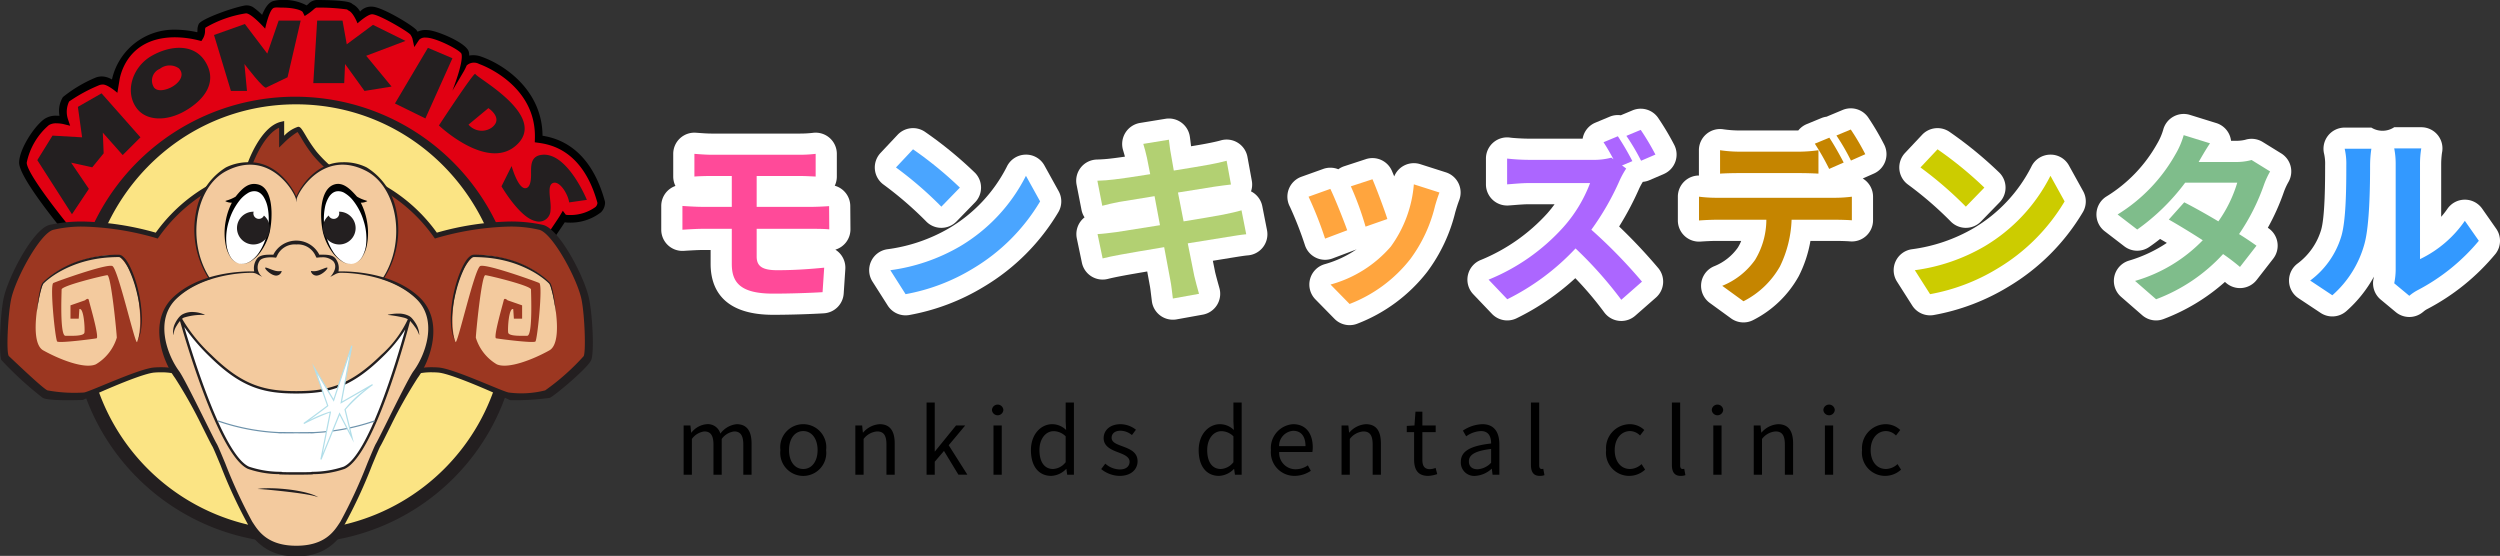 <svg id="デザイン_" data-name="デザイン１" xmlns="http://www.w3.org/2000/svg" width="298.185" height="66.303" viewBox="0 0 298.185 66.303">
  <rect x="0" y="0" width="298.185" height="66.303" fill="#333333" stroke="none"/>
  <defs>
    <style>
      .cls-1 {
        fill: #fff;
      }

      .cls-2 {
        fill: #ff4a99;
      }

      .cls-3 {
        fill: #4aa5ff;
      }

      .cls-4 {
        fill: #b2d072;
      }

      .cls-5 {
        fill: #ffa53e;
      }

      .cls-6 {
        fill: #ac66ff;
      }

      .cls-7 {
        fill: #c58500;
      }

      .cls-8 {
        fill: #cc0;
      }

      .cls-9 {
        fill: #7fbd8b;
      }

      .cls-10 {
        fill: #39f;
      }

      .cls-11 {
        fill: #e10012;
      }

      .cls-12 {
        fill: #fbe484;
      }

      .cls-13 {
        fill: #231f20;
      }

      .cls-14 {
        fill: #9c3721;
      }

      .cls-15 {
        fill: #f3ca9e;
      }

      .cls-16 {
        fill: #6d92ab;
      }

      .cls-17 {
        fill: #b1dee9;
      }
    </style>
  </defs>
  <g>
    <g>
      <g>
        <g>
          <path class="cls-1" d="M90.251,30.605c0,1.191.735,1.624,2.468,1.624,1.949,0,3.854-.13,5.586-.303l-.194,2.923c-1.407.087-3.854.173-5.89.173-3.962,0-4.937-1.364-4.937-3.551v-4.179h-3.529c-.606,0-1.711.065-2.36.108V24.564c.606.043,1.689.108,2.36.108H87.284V20.991H84.924c-.779,0-1.472.022-2.1.065V18.35c.628.043,1.32.108,2.1.108h10.415a16.138,16.138,0,0,0,1.948-.108v2.707c-.562-.021-1.169-.065-1.948-.065H90.251v3.681h6.538c.455,0,1.538-.043,2.101-.087l.021,2.771c-.606-.065-1.58-.065-2.057-.065H90.251Z"/>
          <path class="cls-1" d="M92.22,37.548c-6.168,0-7.462-3.305-7.462-6.077V29.818H83.755c-.483,0-1.449.053-2.191.103a2.525,2.525,0,0,1-2.694-2.52V24.564a2.525,2.525,0,0,1,1.692-2.385,2.533,2.533,0,0,1-.263-1.123V18.35a2.525,2.525,0,0,1,2.7-2.52l.376.027c.473.035.985.075,1.549.075h10.415a13.659,13.659,0,0,0,1.622-.087,2.525,2.525,0,0,1,2.852,2.505v2.707a2.534,2.534,0,0,1-.249,1.095,2.525,2.525,0,0,1,1.852,2.415l.021,2.771a2.527,2.527,0,0,1-1.803,2.44A2.529,2.529,0,0,1,100.825,32.093l-.194,2.923a2.527,2.527,0,0,1-2.365,2.354C96.873,37.456,94.386,37.548,92.22,37.548Z"/>
        </g>
        <g>
          <path class="cls-1" d="M114.488,29.392a20.526,20.526,0,0,0,7.881-8.423l1.689,3.053a23.024,23.024,0,0,1-8.012,8.011,23.444,23.444,0,0,1-8.033,3.053l-1.818-2.858A22.317,22.317,0,0,0,114.488,29.392Zm0-7.015-2.209,2.273a45,45,0,0,0-5.413-4.677l2.035-2.165A45.502,45.502,0,0,1,114.488,22.377Z"/>
          <path class="cls-1" d="M108.012,37.613a2.525,2.525,0,0,1-2.13-1.17l-1.818-2.858a2.525,2.525,0,0,1,1.778-3.857,19.673,19.673,0,0,0,7.35-2.503l.006-.004a17.947,17.947,0,0,0,6.882-7.319,2.525,2.525,0,0,1,2.202-1.457,2.497,2.497,0,0,1,2.297,1.302l1.689,3.053a2.525,2.525,0,0,1-.009,2.462,25.542,25.542,0,0,1-8.909,8.936,25.999,25.999,0,0,1-8.913,3.379A2.528,2.528,0,0,1,108.012,37.613Zm4.267-10.437-.028-0a2.525,2.525,0,0,1-1.822-.807,42.663,42.663,0,0,0-5.009-4.325,2.526,2.526,0,0,1-.395-3.801l2.035-2.165a2.527,2.527,0,0,1,3.249-.367,47.271,47.271,0,0,1,5.995,4.91,2.525,2.525,0,0,1-.005,3.516l-2.209,2.273A2.526,2.526,0,0,1,112.279,27.176Z"/>
        </g>
        <g>
          <path class="cls-1" d="M148.642,27.942c-.563.043-1.451.195-2.273.325-1.04.173-2.794.455-4.699.758.347,1.776.649,3.226.779,3.897.152.65.368,1.429.563,2.122l-3.118.563c-.108-.823-.173-1.559-.303-2.187-.108-.628-.39-2.122-.736-3.941-2.209.368-4.244.714-5.175.888-.932.173-1.667.325-2.165.455l-.606-2.901c.584-.021,1.559-.152,2.252-.238.996-.152,3.01-.476,5.196-.823l-.649-3.464c-1.905.303-3.573.584-4.244.693-.758.151-1.343.281-1.992.455l-.584-2.988c.692-.022,1.342-.065,2.014-.152.758-.086,2.425-.325,4.287-.628-.174-.909-.325-1.624-.39-1.97-.13-.606-.282-1.126-.434-1.645l3.053-.498c.065.433.13,1.169.238,1.689.044.303.174,1.018.347,1.992,1.841-.303,3.486-.563,4.266-.715.692-.13,1.516-.303,2.035-.455L146.823,22.009c-.477.043-1.343.173-1.992.26l-4.33.693.671,3.443c1.949-.325,3.725-.606,4.699-.801.844-.173,1.645-.346,2.208-.52Z"/>
          <path class="cls-1" d="M139.894,38.132a2.525,2.525,0,0,1-2.504-2.196l-.093-.747c-.055-.46-.102-.882-.18-1.258-.061-.347-.159-.882-.284-1.552-1.163.198-2.13.365-2.69.47-.916.17-1.585.31-1.99.416a2.526,2.526,0,0,1-3.11-1.927l-.606-2.901a2.527,2.527,0,0,1,.922-2.511,2.515,2.515,0,0,1-.365-.899l-.584-2.988a2.525,2.525,0,0,1,2.399-3.009c.672-.021,1.234-.063,1.77-.132.342-.039.895-.112,1.595-.214-.07-.264-.147-.527-.225-.789a2.549,2.549,0,0,1,2.011-3.229l3.053-.498a2.525,2.525,0,0,1,2.903,2.116c.026.172.053.386.081.616.021.175.042.364.067.545.734-.121,1.338-.223,1.723-.298.764-.143,1.451-.295,1.811-.4a2.525,2.525,0,0,1,3.191,1.97l.52,2.836a2.519,2.519,0,0,1-.095,1.272c.055.028.109.057.162.089a2.527,2.527,0,0,1,1.183,1.68l.563,2.858a2.527,2.527,0,0,1-2.285,3.007c-.366.028-1.051.138-1.653.234l-.419.067c-.53.088-1.259.207-2.103.343.01.049.02.097.028.144.104.508.186.916.239,1.194.124.52.33,1.259.515,1.917a2.526,2.526,0,0,1-1.981,3.171l-3.118.563A2.517,2.517,0,0,1,139.894,38.132Z"/>
        </g>
        <g>
          <path class="cls-1" d="M160.689,27.465l-2.642.996a43.765,43.765,0,0,0-1.971-5.001l2.599-.931C159.217,23.633,160.256,26.253,160.689,27.465Zm10.999-4.504c-.26.693-.39,1.147-.52,1.581a17.461,17.461,0,0,1-2.944,6.344,16.909,16.909,0,0,1-7.254,5.37l-2.273-2.317a14.568,14.568,0,0,0,7.188-4.525,14.592,14.592,0,0,0,2.75-7.427Zm-6.214,3.161-2.599.909a35.962,35.962,0,0,0-1.754-4.807L163.699,21.381C164.11,22.312,165.171,25.127,165.474,26.123Z"/>
          <path class="cls-1" d="M160.97,38.782a2.524,2.524,0,0,1-1.803-.757l-2.273-2.317a2.525,2.525,0,0,1,1.159-4.211,12.891,12.891,0,0,0,3.77-1.774,2.474,2.474,0,0,1-.243.106l-2.642.996a2.526,2.526,0,0,1-3.3-1.605,42.631,42.631,0,0,0-1.779-4.551,2.527,2.527,0,0,1,1.366-3.587l2.599-.931a2.524,2.524,0,0,1,1.804.038,2.514,2.514,0,0,1,.708-.364l2.577-.844a2.526,2.526,0,0,1,3.097,1.38c.076.173.174.407.284.68a2.525,2.525,0,0,1,3.109-1.459l3.053.974a2.526,2.526,0,0,1,1.598,3.293c-.208.554-.321.936-.426,1.288l-.04.132a19.682,19.682,0,0,1-3.364,7.162,19.351,19.351,0,0,1-8.364,6.19A2.518,2.518,0,0,1,160.97,38.782Z"/>
        </g>
        <g>
          <path class="cls-1" d="M193.963,20.103a10.636,10.636,0,0,0-.758,1.364,31.754,31.754,0,0,1-3.399,5.933,60.867,60.867,0,0,1,6.041,6.192L193.378,35.758a47.849,47.849,0,0,0-5.456-6.127,28.44,28.44,0,0,1-8.142,6.062l-2.229-2.338a24.275,24.275,0,0,0,8.877-6.214,16.79,16.79,0,0,0,3.227-5.305h-7.341c-.909,0-2.1.13-2.555.152V18.913a24.176,24.176,0,0,0,2.555.152h7.644a7.908,7.908,0,0,0,2.23-.26l.26.195c-.368-.693-.801-1.451-1.191-2.035l1.711-.714a31.673,31.673,0,0,1,1.732,2.966l-1.234.52Zm1.775-.931a25.421,25.421,0,0,0-1.754-2.967l1.711-.714a29.454,29.454,0,0,1,1.754,2.945Z"/>
          <path class="cls-1" d="M193.378,38.284a2.528,2.528,0,0,1-2.048-1.047,40.439,40.439,0,0,0-3.436-4.058,29.307,29.307,0,0,1-7.045,4.803,2.525,2.525,0,0,1-2.897-.546l-2.229-2.338a2.525,2.525,0,0,1,.946-4.11,21.899,21.899,0,0,0,7.877-5.532c.299-.34.595-.711.876-1.094h-3.108c-.523,0-1.227.057-1.741.099-.289.023-.531.042-.693.05a2.525,2.525,0,0,1-2.646-2.523V18.913a2.525,2.525,0,0,1,2.896-2.499c.393.058,1.556.124,2.185.124h6.452a2.562,2.562,0,0,1,.072-.304A2.525,2.525,0,0,1,190.282,14.633l1.711-.714a2.527,2.527,0,0,1,1.323-.171l1.405-.587a2.525,2.525,0,0,1,3.033.869,31.674,31.674,0,0,1,1.939,3.249,2.525,2.525,0,0,1-1.247,3.477l-1.711.736a2.52,2.52,0,0,1-.789.198,7.803,7.803,0,0,0-.42.77,35.914,35.914,0,0,1-2.405,4.555,64.238,64.238,0,0,1,4.679,4.976,2.526,2.526,0,0,1-.288,3.5l-2.469,2.165A2.529,2.529,0,0,1,193.378,38.284Z"/>
        </g>
        <g>
          <path class="cls-1" d="M218.908,23.59a16.408,16.408,0,0,0,1.971-.13v2.815c-.541-.043-1.364-.065-1.971-.065H213.69a13.739,13.739,0,0,1-1.386,5.565,10.387,10.387,0,0,1-4.353,4.157l-2.533-1.841a8.833,8.833,0,0,0,3.919-3.096,9.299,9.299,0,0,0,1.343-4.785h-5.954c-.628,0-1.473.043-2.079.087V23.46a16.542,16.542,0,0,0,2.079.13Zm-11.432-2.945c-.736,0-1.668.022-2.317.065v-2.793a16.228,16.228,0,0,0,2.317.173h7.08a16.994,16.994,0,0,0,2.338-.173v2.793c-.735-.043-1.58-.065-2.338-.065Zm10.696-.498a29.776,29.776,0,0,0-1.711-3.01l1.732-.715c.541.801,1.299,2.165,1.71,2.966Zm2.598-.996a25.41,25.41,0,0,0-1.732-2.988l1.711-.715a28.729,28.729,0,0,1,1.732,2.945Z"/>
          <path class="cls-1" d="M207.952,38.457a2.523,2.523,0,0,1-1.484-.482l-2.533-1.841a2.526,2.526,0,0,1,.587-4.405,6.343,6.343,0,0,0,2.726-2.152,4.393,4.393,0,0,0,.43-.843h-2.95c-.575,0-1.382.043-1.898.08a2.525,2.525,0,0,1-2.706-2.519V23.46a2.525,2.525,0,0,1,2.521-2.526c-.007-.074-.01-.149-.01-.224v-2.793a2.525,2.525,0,0,1,2.915-2.496,13.745,13.745,0,0,0,1.928.143h7.009a2.528,2.528,0,0,1,1.014-.762l1.732-.715a2.515,2.515,0,0,1,.653-.172c.059-.03.119-.058.18-.084l1.711-.715a2.526,2.526,0,0,1,3.058.904,30.98,30.98,0,0,1,1.92,3.268,2.525,2.525,0,0,1-1.249,3.413l-1.329.589a2.527,2.527,0,0,1,1.229,2.168v2.815a2.525,2.525,0,0,1-2.727,2.518c-.42-.033-1.147-.057-1.77-.057h-2.971a14.777,14.777,0,0,1-1.387,4.194,12.83,12.83,0,0,1-5.459,5.257A2.527,2.527,0,0,1,207.952,38.457Z"/>
        </g>
        <g>
          <path class="cls-1" d="M236.684,29.392a20.533,20.533,0,0,0,7.881-8.423l1.689,3.053a23.024,23.024,0,0,1-8.012,8.011,23.444,23.444,0,0,1-8.033,3.053l-1.818-2.858A22.317,22.317,0,0,0,236.684,29.392Zm0-7.015-2.209,2.273a45,45,0,0,0-5.413-4.677l2.035-2.165A45.502,45.502,0,0,1,236.684,22.377Z"/>
          <path class="cls-1" d="M230.209,37.613a2.525,2.525,0,0,1-2.13-1.17l-1.818-2.858a2.525,2.525,0,0,1,1.778-3.857,19.673,19.673,0,0,0,7.35-2.503l.006-.004a17.95,17.95,0,0,0,6.882-7.319,2.527,2.527,0,0,1,2.202-1.456,2.487,2.487,0,0,1,2.297,1.302l1.689,3.053a2.525,2.525,0,0,1-.009,2.462,25.542,25.542,0,0,1-8.909,8.936,25.999,25.999,0,0,1-8.913,3.379A2.528,2.528,0,0,1,230.209,37.613Zm4.267-10.437L234.447,27.176a2.525,2.525,0,0,1-1.822-.807,42.664,42.664,0,0,0-5.009-4.325,2.526,2.526,0,0,1-.395-3.801l2.035-2.165a2.527,2.527,0,0,1,3.249-.367,47.271,47.271,0,0,1,5.995,4.91,2.525,2.525,0,0,1-.005,3.516l-2.209,2.273A2.526,2.526,0,0,1,234.475,27.176Z"/>
        </g>
        <g>
          <path class="cls-1" d="M270.765,20.45a10.126,10.126,0,0,0-.715,1.537,24.957,24.957,0,0,1-2.988,5.933c.801.498,1.537.996,2.079,1.386l-1.971,2.533a25.09,25.09,0,0,0-2.014-1.537,20.668,20.668,0,0,1-7.989,5.391L254.656,33.506a18.317,18.317,0,0,0,8.076-4.85c-1.473-.953-2.945-1.841-4.049-2.469l1.84-2.057c1.147.585,2.62,1.407,4.071,2.273a15.764,15.764,0,0,0,2.251-4.612h-6.214a25.483,25.483,0,0,1-5.716,5.586l-2.339-1.797a19.825,19.825,0,0,0,6.907-7.188,9.584,9.584,0,0,0,.975-2.273l3.14.974c-.52.758-1.083,1.754-1.343,2.208l-.021.021h4.438a6.877,6.877,0,0,0,1.884-.238Z"/>
          <path class="cls-1" d="M257.168,38.219a2.522,2.522,0,0,1-1.658-.621l-2.512-2.187a2.525,2.525,0,0,1,.921-4.321,16.604,16.604,0,0,0,4.529-2.118q-.415-.246-.807-.471-.647.516-1.301.962a2.525,2.525,0,0,1-2.964-.083l-2.339-1.797a2.526,2.526,0,0,1,.218-4.156,17.265,17.265,0,0,0,6.039-6.295,7.288,7.288,0,0,0,.718-1.645,2.527,2.527,0,0,1,3.195-1.782l3.14.974a2.527,2.527,0,0,1,1.638,1.584,2.604,2.604,0,0,1,.122.532h.565a4.683,4.683,0,0,0,1.118-.119,2.525,2.525,0,0,1,2.093.258l2.209,1.364a2.526,2.526,0,0,1,.858,3.415,7.67,7.67,0,0,0-.523,1.125,26.741,26.741,0,0,1-1.934,4.327c.041.029.082.058.122.087a2.526,2.526,0,0,1,.52,3.602l-1.971,2.533a2.527,2.527,0,0,1-3.658.35c-.041-.036-.084-.073-.129-.111a23.514,23.514,0,0,1-7.307,4.423A2.524,2.524,0,0,1,257.168,38.219Z"/>
        </g>
        <g>
          <path class="cls-1" d="M275.544,33.463a10.215,10.215,0,0,0,3.681-5.175c.606-1.862.628-5.954.628-8.574a7.909,7.909,0,0,0-.194-1.97h3.183a13.852,13.852,0,0,0-.151,1.949c0,2.555-.065,7.124-.65,9.311a12.538,12.538,0,0,1-3.854,6.214Zm10.024.325a8.213,8.213,0,0,0,.174-1.602V19.562a9.501,9.501,0,0,0-.174-1.862h3.227a11.026,11.026,0,0,0-.151,1.884v11.324a13.705,13.705,0,0,0,5.348-4.569l1.668,2.382a23.842,23.842,0,0,1-7.341,5.911,5.531,5.531,0,0,0-.952.65Z"/>
          <path class="cls-1" d="M287.366,37.808a2.52,2.52,0,0,1-1.614-.583l-1.798-1.494a2.527,2.527,0,0,1-.857-2.465c.017-.078.034-.169.05-.268a15.23,15.23,0,0,1-3.288,4.112,2.527,2.527,0,0,1-3.07.211l-2.642-1.754a2.527,2.527,0,0,1-.058-4.169,7.796,7.796,0,0,0,2.736-3.9c.502-1.538.502-6.076.502-7.784a5.46,5.46,0,0,0-.119-1.358,2.525,2.525,0,0,1,2.45-3.138h3.183a2.525,2.525,0,0,0,2.728-.043h3.227a2.525,2.525,0,0,1,2.469,3.058,10.095,10.095,0,0,0-.095,1.352v6.276a10.898,10.898,0,0,0,.744-.955,2.525,2.525,0,0,1,2.069-1.091h.009a2.526,2.526,0,0,1,2.069,1.077l1.668,2.382a2.527,2.527,0,0,1-.066,2.989,26.47,26.47,0,0,1-8.198,6.623,2.264,2.264,0,0,0-.397.275l-.159.125A2.522,2.522,0,0,1,287.366,37.808Z"/>
        </g>
      </g>
      <g>
        <path class="cls-2" d="M90.251,30.605c0,1.191.735,1.624,2.468,1.624,1.949,0,3.854-.13,5.586-.303l-.194,2.923c-1.407.087-3.854.173-5.89.173-3.962,0-4.937-1.364-4.937-3.551v-4.179h-3.529c-.606,0-1.711.065-2.36.108V24.564c.606.043,1.689.108,2.36.108H87.284V20.991H84.924c-.779,0-1.472.022-2.1.065V18.35c.628.043,1.32.108,2.1.108h10.415a16.138,16.138,0,0,0,1.948-.108v2.707c-.562-.021-1.169-.065-1.948-.065H90.251v3.681h6.538c.455,0,1.538-.043,2.101-.087l.021,2.771c-.606-.065-1.58-.065-2.057-.065H90.251Z"/>
        <path class="cls-3" d="M114.488,29.392a20.526,20.526,0,0,0,7.881-8.423l1.689,3.053a23.024,23.024,0,0,1-8.012,8.011,23.444,23.444,0,0,1-8.033,3.053l-1.818-2.858A22.317,22.317,0,0,0,114.488,29.392Zm0-7.015-2.209,2.273a45,45,0,0,0-5.413-4.677l2.035-2.165A45.502,45.502,0,0,1,114.488,22.377Z"/>
        <path class="cls-4" d="M148.642,27.942c-.563.043-1.451.195-2.273.325-1.04.173-2.794.455-4.699.758.347,1.776.649,3.226.779,3.897.152.65.368,1.429.563,2.122l-3.118.563c-.108-.823-.173-1.559-.303-2.187-.108-.628-.39-2.122-.736-3.941-2.209.368-4.244.714-5.175.888-.932.173-1.667.325-2.165.455l-.606-2.901c.584-.021,1.559-.152,2.252-.238.996-.152,3.01-.476,5.196-.823l-.649-3.464c-1.905.303-3.573.584-4.244.693-.758.151-1.343.281-1.992.455l-.584-2.988c.692-.022,1.342-.065,2.014-.152.758-.086,2.425-.325,4.287-.628-.174-.909-.325-1.624-.39-1.97-.13-.606-.282-1.126-.434-1.645l3.053-.498c.065.433.13,1.169.238,1.689.044.303.174,1.018.347,1.992,1.841-.303,3.486-.563,4.266-.715.692-.13,1.516-.303,2.035-.455L146.823,22.009c-.477.043-1.343.173-1.992.26l-4.33.693.671,3.443c1.949-.325,3.725-.606,4.699-.801.844-.173,1.645-.346,2.208-.52Z"/>
        <path class="cls-5" d="M160.689,27.465l-2.642.996a43.765,43.765,0,0,0-1.971-5.001l2.599-.931C159.217,23.633,160.256,26.253,160.689,27.465Zm10.999-4.504c-.26.693-.39,1.147-.52,1.581a17.461,17.461,0,0,1-2.944,6.344,16.909,16.909,0,0,1-7.254,5.37l-2.273-2.317a14.568,14.568,0,0,0,7.188-4.525,14.592,14.592,0,0,0,2.75-7.427Zm-6.214,3.161-2.599.909a35.962,35.962,0,0,0-1.754-4.807L163.699,21.381C164.11,22.312,165.171,25.127,165.474,26.123Z"/>
        <path class="cls-6" d="M193.963,20.103a10.636,10.636,0,0,0-.758,1.364,31.754,31.754,0,0,1-3.399,5.933,60.867,60.867,0,0,1,6.041,6.192L193.378,35.758a47.849,47.849,0,0,0-5.456-6.127,28.44,28.44,0,0,1-8.142,6.062l-2.229-2.338a24.275,24.275,0,0,0,8.877-6.214,16.79,16.79,0,0,0,3.227-5.305h-7.341c-.909,0-2.1.13-2.555.152V18.913a24.176,24.176,0,0,0,2.555.152h7.644a7.908,7.908,0,0,0,2.23-.26l.26.195c-.368-.693-.801-1.451-1.191-2.035l1.711-.714a31.673,31.673,0,0,1,1.732,2.966l-1.234.52Zm1.775-.931a25.421,25.421,0,0,0-1.754-2.967l1.711-.714a29.454,29.454,0,0,1,1.754,2.945Z"/>
        <path class="cls-7" d="M218.908,23.59a16.408,16.408,0,0,0,1.971-.13v2.815c-.541-.043-1.364-.065-1.971-.065H213.69a13.739,13.739,0,0,1-1.386,5.565,10.387,10.387,0,0,1-4.353,4.157l-2.533-1.841a8.833,8.833,0,0,0,3.919-3.096,9.299,9.299,0,0,0,1.343-4.785h-5.954c-.628,0-1.473.043-2.079.087V23.46a16.542,16.542,0,0,0,2.079.13Zm-11.432-2.945c-.736,0-1.668.022-2.317.065v-2.793a16.228,16.228,0,0,0,2.317.173h7.08a16.994,16.994,0,0,0,2.338-.173v2.793c-.735-.043-1.58-.065-2.338-.065Zm10.696-.498a29.776,29.776,0,0,0-1.711-3.01l1.732-.715c.541.801,1.299,2.165,1.71,2.966Zm2.598-.996a25.41,25.41,0,0,0-1.732-2.988l1.711-.715a28.729,28.729,0,0,1,1.732,2.945Z"/>
        <path class="cls-8" d="M236.684,29.392a20.533,20.533,0,0,0,7.881-8.423l1.689,3.053a23.024,23.024,0,0,1-8.012,8.011,23.444,23.444,0,0,1-8.033,3.053l-1.818-2.858A22.317,22.317,0,0,0,236.684,29.392Zm0-7.015-2.209,2.273a45,45,0,0,0-5.413-4.677l2.035-2.165A45.502,45.502,0,0,1,236.684,22.377Z"/>
        <path class="cls-9" d="M270.765,20.45a10.126,10.126,0,0,0-.715,1.537,24.957,24.957,0,0,1-2.988,5.933c.801.498,1.537.996,2.079,1.386l-1.971,2.533a25.09,25.09,0,0,0-2.014-1.537,20.668,20.668,0,0,1-7.989,5.391L254.656,33.506a18.317,18.317,0,0,0,8.076-4.85c-1.473-.953-2.945-1.841-4.049-2.469l1.84-2.057c1.147.585,2.62,1.407,4.071,2.273a15.764,15.764,0,0,0,2.251-4.612h-6.214a25.483,25.483,0,0,1-5.716,5.586l-2.339-1.797a19.825,19.825,0,0,0,6.907-7.188,9.584,9.584,0,0,0,.975-2.273l3.14.974c-.52.758-1.083,1.754-1.343,2.208l-.021.021h4.438a6.877,6.877,0,0,0,1.884-.238Z"/>
        <path class="cls-10" d="M275.544,33.463a10.215,10.215,0,0,0,3.681-5.175c.606-1.862.628-5.954.628-8.574a7.909,7.909,0,0,0-.194-1.97h3.183a13.852,13.852,0,0,0-.151,1.949c0,2.555-.065,7.124-.65,9.311a12.538,12.538,0,0,1-3.854,6.214Zm10.024.325a8.213,8.213,0,0,0,.174-1.602V19.562a9.501,9.501,0,0,0-.174-1.862h3.227a11.026,11.026,0,0,0-.151,1.884v11.324a13.705,13.705,0,0,0,5.348-4.569l1.668,2.382a23.842,23.842,0,0,1-7.341,5.911,5.531,5.531,0,0,0-.952.65Z"/>
      </g>
    </g>
    <g>
      <path d="M81.538,50.746h.812l.087.854h.032a2.582,2.582,0,0,1,1.828-1.006,1.549,1.549,0,0,1,1.623,1.125,2.777,2.777,0,0,1,1.937-1.125c1.212,0,1.785.801,1.785,2.304V56.62H88.657V53.028c0-1.103-.347-1.569-1.093-1.569a2.169,2.169,0,0,0-1.482.898V56.62h-.984V53.028c0-1.103-.347-1.569-1.093-1.569a2.171,2.171,0,0,0-1.482.898V56.62h-.984Z"/>
      <path d="M93.082,53.688a2.748,2.748,0,1,1,5.452,0,2.746,2.746,0,1,1-5.452,0Zm4.436,0c0-1.353-.692-2.272-1.709-2.272-1.018,0-1.699.919-1.699,2.272,0,1.352.682,2.25,1.699,2.25C96.825,55.938,97.517,55.04,97.517,53.688Z"/>
      <path d="M102.019,50.746h.812l.087.844H102.95a2.816,2.816,0,0,1,1.969-.995c1.233,0,1.796.801,1.796,2.304V56.62h-.984V53.028c0-1.103-.335-1.569-1.114-1.569a2.237,2.237,0,0,0-1.612.898V56.62h-.984Z"/>
      <path d="M110.516,48.008H111.49v5.842h.021l2.521-3.105h1.092l-1.969,2.358,2.229,3.516h-1.07l-1.721-2.834L111.49,55.073V56.62h-.974Z"/>
      <path d="M118.314,48.895a.683.683,0,0,1,1.363,0,.683.683,0,0,1-1.363,0Zm.184,1.85h.984V56.62h-.984Z"/>
      <path d="M122.963,53.688c0-1.904,1.201-3.094,2.543-3.094a2.389,2.389,0,0,1,1.654.692l-.054-1.017V48.008h.984V56.62h-.801l-.097-.692h-.021a2.622,2.622,0,0,1-1.785.833C123.915,56.76,122.963,55.646,122.963,53.688Zm4.144,1.439V52.044a2.063,2.063,0,0,0-1.428-.617c-.952,0-1.699.909-1.699,2.25,0,1.417.585,2.261,1.623,2.261A2.018,2.018,0,0,0,127.106,55.127Z"/>
      <path d="M131.345,55.949l.487-.649a2.664,2.664,0,0,0,1.742.692c.778,0,1.157-.411,1.157-.919,0-.595-.692-.865-1.342-1.115-.822-.303-1.752-.703-1.752-1.698,0-.93.746-1.666,2.022-1.666a3.043,3.043,0,0,1,1.828.66l-.476.638a2.21,2.21,0,0,0-1.353-.519c-.735,0-1.071.389-1.071.844,0,.562.639.768,1.299,1.017.855.325,1.796.671,1.796,1.785,0,.952-.758,1.742-2.143,1.742A3.544,3.544,0,0,1,131.345,55.949Z"/>
      <path d="M142.971,53.688c0-1.904,1.201-3.094,2.542-3.094a2.388,2.388,0,0,1,1.655.692l-.054-1.017V48.008h.984V56.62h-.801l-.097-.692h-.021a2.622,2.622,0,0,1-1.785.833C143.924,56.76,142.971,55.646,142.971,53.688Zm4.144,1.439V52.044a2.063,2.063,0,0,0-1.428-.617c-.952,0-1.699.909-1.699,2.25,0,1.417.585,2.261,1.623,2.261A2.018,2.018,0,0,0,147.115,55.127Z"/>
      <path d="M151.59,53.688A2.841,2.841,0,0,1,154.24,50.594c1.493,0,2.337,1.082,2.337,2.759a3.869,3.869,0,0,1-.043.562h-3.96a1.947,1.947,0,0,0,1.947,2.055,2.534,2.534,0,0,0,1.472-.465l.356.649a3.495,3.495,0,0,1-1.947.606A2.808,2.808,0,0,1,151.59,53.688Zm4.122-.476c0-1.19-.541-1.828-1.461-1.828a1.807,1.807,0,0,0-1.688,1.828Z"/>
      <path d="M160.011,50.746h.812l.087.844h.032a2.816,2.816,0,0,1,1.969-.995c1.233,0,1.796.801,1.796,2.304V56.62h-.984V53.028c0-1.103-.335-1.569-1.114-1.569a2.237,2.237,0,0,0-1.612.898V56.62h-.984Z"/>
      <path d="M168.666,54.802V51.546h-.876v-.747l.92-.054.119-1.645h.822v1.645H171.241v.801h-1.59v3.278c0,.725.227,1.136.908,1.136a2.078,2.078,0,0,0,.671-.151l.194.736a3.695,3.695,0,0,1-1.081.216C169.088,56.76,168.666,55.982,168.666,54.802Z"/>
      <path d="M174.239,55.094c0-1.277,1.114-1.915,3.613-2.196,0-.757-.249-1.482-1.212-1.482a3.236,3.236,0,0,0-1.764.627l-.39-.682a4.419,4.419,0,0,1,2.315-.768c1.428,0,2.034.963,2.034,2.413V56.62h-.812l-.087-.703H177.906a3.148,3.148,0,0,1-1.947.844A1.592,1.592,0,0,1,174.239,55.094Zm3.613.097V53.547c-1.98.238-2.651.725-2.651,1.482,0,.671.455.941,1.039.941A2.403,2.403,0,0,0,177.852,55.192Z"/>
      <path d="M182.602,55.451V48.008h.984v7.508c0,.303.13.422.281.422a.863.863,0,0,0,.206-.022l.141.757a1.557,1.557,0,0,1-.573.086C182.905,56.76,182.602,56.285,182.602,55.451Z"/>
      <path d="M191.566,53.688a2.86,2.86,0,0,1,2.834-3.094,2.513,2.513,0,0,1,1.721.692l-.509.66a1.704,1.704,0,0,0-1.179-.53c-1.061,0-1.84.919-1.84,2.272,0,1.352.736,2.25,1.818,2.25a2.075,2.075,0,0,0,1.385-.584l.422.66a2.803,2.803,0,0,1-1.894.746A2.763,2.763,0,0,1,191.566,53.688Z"/>
      <path d="M199.414,55.451V48.008h.984v7.508c0,.303.13.422.281.422a.862.862,0,0,0,.206-.022l.141.757a1.557,1.557,0,0,1-.573.086C199.717,56.76,199.414,56.285,199.414,55.451Z"/>
      <path d="M204.169,48.895a.683.683,0,0,1,1.363,0,.683.683,0,0,1-1.363,0Zm.184,1.85h.984V56.62h-.984Z"/>
      <path d="M209.175,50.746h.812l.087.844h.032a2.816,2.816,0,0,1,1.969-.995c1.233,0,1.796.801,1.796,2.304V56.62h-.984V53.028c0-1.103-.335-1.569-1.114-1.569a2.237,2.237,0,0,0-1.612.898V56.62h-.984Z"/>
      <path d="M217.48,48.895a.683.683,0,0,1,1.363,0,.683.683,0,0,1-1.363,0Zm.184,1.85h.984V56.62h-.984Z"/>
      <path d="M222.094,53.688a2.86,2.86,0,0,1,2.834-3.094,2.513,2.513,0,0,1,1.721.692l-.509.66a1.704,1.704,0,0,0-1.179-.53c-1.061,0-1.84.919-1.84,2.272,0,1.352.736,2.25,1.818,2.25a2.075,2.075,0,0,0,1.385-.584l.422.66a2.803,2.803,0,0,1-1.894.746A2.763,2.763,0,0,1,222.094,53.688Z"/>
    </g>
    <g>
      <g>
        <path class="cls-11" d="M10.505,30.396s-7.771-8.975-7.771-10.994c0-1.331,1.601-3.959,2.824-4.841a3.089,3.089,0,0,1,2.118-.202,3.224,3.224,0,0,1,.202-2.521,17.273,17.273,0,0,1,3.832-2.118,1.714,1.714,0,0,1,1.916.605s1.109-8.169,10.186-5.95c.316-.506.088-.895.303-1.311S28.248.543,29.66,1.249s1.513,1.008,1.513,1.008S31.476.745,32.484.543s3.631-.101,4.034.706c.605-.403.845-.795,1.21-.795s3.639.04,3.933.303,1.109.493,1.008,1.703c.605-.706.706-1.21,1.714-1.21S49.074,3.486,49.325,3.871a2.168,2.168,0,0,1,.303.605s.404-.605,1.614-.404c1.21.202,4.034,1.513,4.236,2.219s-.555,1.992-.555,1.992.353-1.79,2.37-1.084,7.16,3.53,6.958,9.379c1.412.201,5.623.807,7.463,7.564.052,1.815-4.236,2.218-4.538,1.815-.239.405-1.412,2.118-1.412,2.118L60.332,31.177s-24.77,1.015-32.965,1.124A81.485,81.485,0,0,1,10.505,30.396Z"/>
        <path d="M26.718,32.76A83.68,83.68,0,0,1,10.403,30.838l-.144-.033-.096-.112c-1.316-1.52-7.882-9.208-7.882-11.291,0-1.536,1.725-4.281,3.012-5.209a2.45,2.45,0,0,1,1.455-.392c.12,0,.237.005.345.014a3.162,3.162,0,0,1,.413-2.237,16.018,16.018,0,0,1,3.951-2.344,2.233,2.233,0,0,1,.706-.118,2.483,2.483,0,0,1,1.19.367A7.586,7.586,0,0,1,20.886,3.54a12.493,12.493,0,0,1,2.647.306,2.212,2.212,0,0,0,.017-.24,1.669,1.669,0,0,1,.161-.749c.304-.59,3.943-1.926,5.519-2.205a1.493,1.493,0,0,1,.936.191,8.197,8.197,0,0,1,1.094.924c.233-.538.672-1.516,1.438-1.669A3.628,3.628,0,0,1,33.631,0a5.638,5.638,0,0,1,2.945.643c.072-.059.138-.115.201-.168A1.461,1.461,0,0,1,37.728,0c1.407,0,3.828.054,4.235.418a1.362,1.362,0,0,0,.161.112,2.102,2.102,0,0,1,.823.85A1.748,1.748,0,0,1,44.384.795c1.15,0,4.985,2.313,5.321,2.828.036.055.069.108.098.158a2.204,2.204,0,0,1,.968-.203,3.304,3.304,0,0,1,.545.048c1.146.191,4.301,1.504,4.598,2.541a1.478,1.478,0,0,1,.049.463,2.708,2.708,0,0,1,1.479.141c2.723.953,7.235,3.993,7.268,9.418,1.749.288,5.672,1.336,7.441,7.834l.016.106a1.634,1.634,0,0,1-.495,1.199,5.925,5.925,0,0,1-3.755,1.226,3.219,3.219,0,0,1-.556-.04c-.41.631-1.183,1.76-1.223,1.818l-.059.086-5.618,3.209-.111.004c-.248.01-24.87,1.017-32.977,1.125Q27.046,32.76,26.718,32.76ZM10.751,29.986A81.296,81.296,0,0,0,27.361,31.848c7.816-.104,31.03-1.046,32.842-1.12L65.448,27.733c.418-.612,1.162-1.711,1.336-2.006l.346-.587.354.472a2.039,2.039,0,0,0,.432.034,5.122,5.122,0,0,0,3.105-.951.747.747,0,0,0,.239-.493c-1.77-6.417-5.759-6.987-7.072-7.175l-.404-.057.014-.407c.223-6.453-6.374-8.837-6.655-8.935a1.281,1.281,0,0,0-1.483.184,6.467,6.467,0,0,1-.346.702L53.959,10.816s1.367-3.415,1.082-4.4c-.188-.435-2.615-1.686-3.874-1.896a2.41,2.41,0,0,0-.396-.035.972.972,0,0,0-.775.256l-.582.872-.228-1.035h0a2.036,2.036,0,0,0-.241-.46c-.339-.383-3.765-2.416-4.561-2.416-.564,0-1.743,1.083-1.743,1.083s-.476-1.235-1.013-1.496a1.194,1.194,0,0,1-.229-.161,24.469,24.469,0,0,0-3.671-.222A1.217,1.217,0,0,0,37.366,1.165a6.138,6.138,0,0,1-.596.462l-.428.285-.23-.46c-.114-.228-1.04-.544-2.481-.544-.416,0-.846-.072-1.058.081-.512.37-.946,2.429-.946,2.429s-1.664-1.866-2.296-1.826a13.773,13.773,0,0,0-4.826,1.708.982.982,0,0,0-.048.341,1.818,1.818,0,0,1-.261.976l-.174.278-.319-.078a11.972,11.972,0,0,0-2.818-.369c-5.935,0-6.611,4.933-6.644,5.175l-.243,1.446s-1.119-.989-1.726-.989a1.322,1.322,0,0,0-.419.072,18.789,18.789,0,0,0-3.61,1.956,2.81,2.81,0,0,0-.137,2.109l.26.78L7.567,14.8a3.948,3.948,0,0,0-.819-.091,1.614,1.614,0,0,0-.925.22,8.025,8.025,0,0,0-2.635,4.473C3.188,20.734,7.785,26.55,10.751,29.986Z"/>
      </g>
      <g>
        <path class="cls-12" d="M61.226,38.008A25.919,25.919,0,1,1,35.308,11.838,26.045,26.045,0,0,1,61.226,38.008Z"/>
        <path class="cls-13" d="M35.308,64.783A26.624,26.624,0,1,1,61.831,38.31,26.421,26.421,0,0,1,35.308,64.783Zm0-52.339c-13.958,0-25.01,11.468-25.01,25.564a25.011,25.011,0,1,0,50.02,0C60.318,23.912,49.266,12.444,35.308,12.444Z"/>
      </g>
      <g>
        <polygon class="cls-13" points="8.583 25.553 4.449 19.099 6.262 16.175 9.794 16.38 9.289 12.746 12.113 11.132 16.752 16.38 14.634 18.494 12.263 15.822 12.364 18.286 11.002 19.957 8.483 19.402 10.6 22.528 8.583 25.553"/>
        <path class="cls-13" d="M27.543,10.847,25.526,4.174l3.679-1.311,2.674,3.529,1.36-3.933h2.622L34.298,9.217l-2.52,1.21c-.202.404-2.622-2.795-2.622-2.795l.303,3.216Z"/>
        <polygon class="cls-13" points="37.369 9.915 37.829 2.459 40.854 2.459 41.359 5.283 44.485 2.964 48.366 4.88 43.678 6.654 46.704 10.325 43.476 10.847 41.157 7.632 41.056 9.915 37.369 9.915"/>
        <polygon class="cls-13" points="51.04 5.704 47.107 12.342 50.738 14.127 53.963 6.948 51.04 5.704"/>
        <path class="cls-13" d="M69.999,23.839s-2.422-5.95-5.547-5.345c-1.209.234-1.11,1.412-1.109,2.32 0.0.908-.17,1.494-.557,1.616-.958.302-1.763-2.625-1.763-2.625L59.814,22.225s2.167,3.732,4.034,4.135a1.374,1.374,0,0,0,1.815-1.311c.125-1.079-.504-2.925.303-3.227s1.816,1.412,1.916,2.32Z"/>
        <path class="cls-13" d="M24.451,7.296c-1.346-2.114-4.143-1.915-6.393-.616-2.25,1.299-3.223,4.25-1.755,6.228,1.128,1.519,3.537,1.612,5.787.313C24.34,11.922,26.041,9.793,24.451,7.296Zm-4.128,3.166c-.565.27-1.536.523-1.959-.036a1.515,1.515,0,0,1,.706-2.219,1.897,1.897,0,0,1,2.269-.05C22.146,9.015,21.264,10.013,20.324,10.463Z"/>
        <path class="cls-13" d="M56.688,8.813c-.118-.296-4.337,6.152-4.337,6.152S58.35,20.662,61.779,17.133C65.126,13.687,56.889,9.317,56.688,8.813Zm1.966,6.404a2.076,2.076,0,0,1-2.773-.353l2.37-1.966S60.116,14.107,58.654,15.217Z"/>
      </g>
      <g>
        <path class="cls-14" d="M69.655,35.65c-.496-2.408-3.445-8.08-5.261-8.534-5.137-1.284-12.404.983-12.404.983-4.538-6.051-9.076-6.883-10.892-7.715l-1.529,1.553.478-1.247a15.765,15.765,0,0,1-2.514-2.395c-1.051-1.297-1.751-2.874-1.974-2.874-.454,0-1.967,1.462-1.967,1.462V14.817c-2.219.504-3.782,4.538-3.984,5.395l.183.375-.209-.203c-1.815.832-6.353,1.664-10.891,7.715,0,0-7.268-2.268-12.404-.983-1.815.454-4.765,6.126-5.261,8.534a43.847,43.847,0,0,0-.26,6.971l4.765,4.236,4.536.265s6.431-2.837,8.322-2.988a8.205,8.205,0,0,1,3.152.303l13.758-6.207,13.84,6.207a8.205,8.205,0,0,1,3.152-.303c1.891.151,8.322,2.988,8.322,2.988l4.536-.265,4.765-4.236A43.852,43.852,0,0,0,69.655,35.65Z"/>
        <path class="cls-13" d="M60.861,47.731l-.067-.029c-.064-.028-6.708-3.12-8.526-3.266-.248-.02-.499-.03-.746-.03a7.51,7.51,0,0,0-2.28.315l-.114.041-.111-.05-13.716-6.151L21.556,44.763l-.115-.041a7.506,7.506,0,0,0-2.28-.315c-.247,0-.498.01-.746.03-1.819.145-8.462,3.237-8.526,3.266,0,0-4.035.17-4.781-.246a40.361,40.361,0,0,1-4.945-4.521c-.303-.641-.166-5.247.266-7.346.502-2.436,3.481-8.266,5.484-8.766a18.036,18.036,0,0,1,3.987-.403,34.359,34.359,0,0,1,8.678,1.33,19.755,19.755,0,0,1,9.821-7.224c.346-.128.652-.241.908-.349l.008-.034c.152-.646,1.729-5.057,4.211-5.621l.369-.084v1.751a3.941,3.941,0,0,1,1.664-1.07c.278,0,.431.256.887,1.016a17.18,17.18,0,0,0,1.322,1.97,15.571,15.571,0,0,0,2.459,2.342l.185.137-.041.108.66-.671.193.088c.282.129.642.262,1.059.416a19.756,19.756,0,0,1,9.821,7.224,34.353,34.353,0,0,1,8.678-1.33,18.037,18.037,0,0,1,3.987.403c2.003.5,4.982,6.331,5.484,8.766.432,2.098.636,6.424.267,7.346-.37.922-4.326,4.237-4.945,4.521A29.844,29.844,0,0,1,60.861,47.731Zm-9.339-3.93c.263,0,.53.011.794.032,1.837.147,7.493,2.816,8.352,2.983a11.548,11.548,0,0,0,4.359-.255,27.826,27.826,0,0,0,4.589-4.079c.281-.541.121-4.93-.258-6.771-.505-2.454-3.459-7.907-5.038-8.302a14.727,14.727,0,0,0-3.538-.385,33.885,33.885,0,0,0-8.703,1.363l-.204.064-.128-.171a19.261,19.261,0,0,0-9.674-7.188c-.34-.126-.644-.238-.906-.348l-2.4,2.438.916-2.39a15.769,15.769,0,0,1-2.385-2.307,17.673,17.673,0,0,1-1.37-2.039c-.161-.268-.34-.566-.442-.7a9.139,9.139,0,0,0-1.683,1.355l-.513.496V15.236c-1.739.765-3.083,3.939-3.36,4.944l.898,1.838-1.309-1.273c-.264.111-.569.223-.911.35a19.261,19.261,0,0,0-9.674,7.188l-.128.171-.204-.064A33.925,33.925,0,0,0,9.9,27.025a14.724,14.724,0,0,0-3.538.385c-1.579.395-4.533,5.848-5.038,8.302C.945,37.553.716,42.171,1.066,42.482c.35.311,3.981,3.808,4.589,4.079a17.754,17.754,0,0,0,4.359.255c.687-.085,6.516-2.836,8.353-2.983.264-.021.531-.032.794-.032a8.407,8.407,0,0,1,2.364.312l13.776-6.215.124.056,13.734,6.159A8.405,8.405,0,0,1,51.523,43.801Z"/>
      </g>
      <path class="cls-13" d="M41.505,35.218h-0a17.781,17.781,0,0,1-6.163-1.424,17.784,17.784,0,0,1-6.164,1.424,4.703,4.703,0,0,1-4.226-1.895,10.862,10.862,0,0,1-1.481-8.459A7.748,7.748,0,0,1,26.947,19.967a6.07,6.07,0,0,1,2.881-.614c3.18,0,5.053,2.978,5.514,4.078.466-1.109,2.337-4.078,5.513-4.078a6.07,6.07,0,0,1,2.881.614,7.748,7.748,0,0,1,3.475,4.897,10.862,10.862,0,0,1-1.481,8.459A4.703,4.703,0,0,1,41.505,35.218Zm-6.164-1.737.055.023a17.574,17.574,0,0,0,6.108,1.425,4.434,4.434,0,0,0,3.984-1.765,10.513,10.513,0,0,0,1.298-8.226,6.676,6.676,0,0,0-3.183-4.423,6.014,6.014,0,0,0-2.749-.726c-3.364,0-5.25,3.45-5.337,4.023l-.032.331h-.288l-.033-.339c-.086-.566-1.973-4.016-5.336-4.016a6.015,6.015,0,0,0-2.749.726,6.676,6.676,0,0,0-3.183,4.423,10.513,10.513,0,0,0,1.298,8.226,4.434,4.434,0,0,0,3.984,1.765,17.575,17.575,0,0,0,6.109-1.425Z"/>
      <g>
        <path class="cls-15" d="M49.796,35.654a11.241,11.241,0,0,0-4.214-2.373c.009-.013.019-.025.028-.038,2.901-4.387,1.808-10.929-1.94-12.858-5.143-2.647-8.169,2.572-8.295,3.404l-.033.339-.033-.339c-.127-.832-3.152-6.051-8.295-3.404-3.748,1.929-4.841,8.471-1.94,12.858.009.013.019.025.028.038a11.241,11.241,0,0,0-4.214,2.373c-2.898,2.715-1.185,6.892.227,8.784.702.941,4.084,8.017,4.463,8.622s2.981,7.427,4.255,9.331a5.716,5.716,0,0,0,5.51,3.005,5.716,5.716,0,0,0,5.51-3.005c1.275-1.904,3.877-8.726,4.256-9.331s3.76-7.682,4.462-8.622C50.981,42.546,52.694,38.368,49.796,35.654Z"/>
        <path class="cls-13" d="M35.342,66.303a5.947,5.947,0,0,1-5.65-2.97L29.58,62.559a58.565,58.565,0,0,1-3.272-7.063c-.469-1.123-.873-2.092-.988-2.276-.139-.222-.581-1.11-1.351-2.659a56.008,56.008,0,0,0-3.097-5.482c-1.423-1.906-3.294-6.738-.191-9.646,2.953-2.767,7.511-3.065,9.334-3.065.057,0,.256,0,.306.001a1.917,1.917,0,0,1,.267-1.417c.362-.615,1.241-.574,1.881-.574a.877.877,0,0,1,.128.008,3.077,3.077,0,0,1,5.492,0,.876.876,0,0,1,.128-.008c.64,0,1.528-.046,1.881.574a1.814,1.814,0,0,1,.267,1.417c.051-.001.249-.001.306-.001,1.823,0,6.381.298,9.334,3.065,3.102,2.907,1.231,7.74-.191,9.646A55.957,55.957,0,0,0,46.715,50.561c-.77,1.549-1.212,2.436-1.351,2.659-.115.184-.519,1.153-.988,2.276a58.565,58.565,0,0,1-3.273,7.064l-.112.774A5.946,5.946,0,0,1,35.342,66.303ZM30.013,32.538c-1.751,0-6.125.427-8.92,3.047-2.79,2.615-1.048,6.915.262,8.671.463.62,1.955,3.623,3.154,6.035.64,1.288,1.193,2.4,1.323,2.608.135.216.447.959,1.033,2.363A59.822,59.822,0,0,0,30.083,62.222l.115.174c.661,1.008,1.768,2.697,5.144,2.697,3.375,0,4.482-1.688,5.143-2.697L40.6,62.222a59.846,59.846,0,0,0,3.217-6.96c.586-1.404.898-2.147,1.033-2.363.13-.208.683-1.32,1.322-2.607,1.199-2.413,2.692-5.416,3.155-6.036,1.311-1.756,3.052-6.056.262-8.671-2.795-2.619-7.169-3.047-8.92-3.047a1.296,1.296,0,0,0-.66.162l-.623.332s1.075-1.083.35-1.89a1.837,1.837,0,0,0-1.377-.449,3.695,3.695,0,0,0-.401.02l-.203.025-.099-.178a2.299,2.299,0,0,0-2.297-1.403l-.018.001-.018-.001a2.296,2.296,0,0,0-2.297,1.403l-.099.178-.203-.025a3.691,3.691,0,0,0-.401-.02c-.685,0-1.222.144-1.377.449a1.42,1.42,0,0,0,.35,1.89l-.623-.332A1.294,1.294,0,0,0,30.013,32.538Z"/>
      </g>
      <path class="cls-15" d="M9.466,36.873l-.075,1.135H8.407V36.42l1.74-.605s.378-.378.454,0,1.286,4.463.908,4.538c-.378.075-4.462.605-4.689.378s-.908-6.769-.454-6.977,6.353-2.326,7.034-2.023,2.748,9.532,2.95,9.057c.794-1.872.403-8.074-2.193-10.267-.491-.414-6.353.303-9.001,3.233-.264.292-1.891,6.977,0,8.036,1.891,1.059,4.916,2.269,6.278,1.664a5.586,5.586,0,0,0,2.496-3.177c0-.454-.681-7.497-1.135-7.455s-5.446,1.252-5.446,1.706S7.121,40.05,7.802,40.05s2.193.076,2.269-.378C10.146,39.218,9.995,36.646,9.466,36.873Z"/>
      <path class="cls-13" d="M4.374,37.258c.049-.509.11-1.016.188-1.522a12.902,12.902,0,0,1,.303-1.509,2.444,2.444,0,0,1,.135-.371.626.626,0,0,1,.121-.175c.045-.047.091-.092.138-.137.186-.179.382-.348.583-.508a10.917,10.917,0,0,1,1.276-.871,12.265,12.265,0,0,1,2.839-1.209,14.86,14.86,0,0,1,3.04-.538c.257-.019.514-.033.772-.036.129-.003.258-.002.386-.003a.769.769,0,0,1,.434.158,2.353,2.353,0,0,1,.543.604,6.087,6.087,0,0,1,.387.681,11.72,11.72,0,0,1,.58,1.436,14.8,14.8,0,0,1,.416,1.486,15.877,15.877,0,0,1,.401,3.052,9.064,9.064,0,0,1-.094,1.537,4.163,4.163,0,0,1-.472,1.456,3.446,3.446,0,0,0,.26-.717,5.37,5.37,0,0,0,.134-.749,9.061,9.061,0,0,0,.027-1.521,15.694,15.694,0,0,0-.477-3.004A14.596,14.596,0,0,0,15.28,31.94a5.795,5.795,0,0,0-.375-.647,2.1,2.1,0,0,0-.478-.528.494.494,0,0,0-.273-.103c-.127.002-.253.002-.38.006q-.38.01-.759.034a14.584,14.584,0,0,0-2.989.503,13.368,13.368,0,0,0-2.804,1.144,10.719,10.719,0,0,0-1.274.823c-.202.153-.398.313-.584.483l-.137.13a.471.471,0,0,0-.099.136,2.332,2.332,0,0,0-.14.344A12.824,12.824,0,0,0,4.631,35.748Q4.489,36.5,4.374,37.258Z"/>
      <g>
        <path class="cls-1" d="M28.521,31.442c-1.378-.334-2.007-2.614-1.406-5.092.601-2.478,2.206-4.216,3.584-3.881,1.378.334,2.008,2.614,1.406,5.092C31.504,30.038,29.899,31.776,28.521,31.442Z"/>
        <path d="M28.521,31.442a1.805,1.805,0,0,1-1.101-.875,4.094,4.094,0,0,1-.504-1.352,7.753,7.753,0,0,1,.016-2.911,7.6,7.6,0,0,1,.723-2.129,1.513,1.513,0,0,1-.768-.178c-.071-.064.52-.117,1.219-.546.899-1.149,1.656-1.729,2.727-1.439,1.762.477,1.74,3.857,1.324,5.729a6.833,6.833,0,0,1-1.188,2.458,4.099,4.099,0,0,1-1.068.971A1.803,1.803,0,0,1,28.521,31.442Zm0,0a1.789,1.789,0,0,0,1.364-.297,3.795,3.795,0,0,0,.998-1.01,6.823,6.823,0,0,0,1.037-2.621,7.373,7.373,0,0,0,.009-2.756,3.732,3.732,0,0,0-.456-1.221,1.768,1.768,0,0,0-.383-.456,1.184,1.184,0,0,0-.231-.153.92.92,0,0,0-.113-.05c-.022-.014-.104-.031-.154-.048a1.44,1.44,0,0,0-1.074.23,3.7,3.7,0,0,0-.966.877,7.334,7.334,0,0,0-1.256,2.457,6.829,6.829,0,0,0-.277,2.802,3.777,3.777,0,0,0,.425,1.355A1.791,1.791,0,0,0,28.521,31.442Z"/>
      </g>
      <path class="cls-13" d="M32.175,27.205a1.954,1.954,0,1,1-1.954-1.954A1.955,1.955,0,0,1,32.175,27.205Z"/>
      <path class="cls-1" d="M31.532,25.452a.655.655,0,1,1-.655-.656A.656.656,0,0,1,31.532,25.452Z"/>
      <path class="cls-13" d="M33.59,32.386a.686.686,0,0,1-.831.463c-.542-.121-1.166-.75-1.133-.9.033-.15.711.238,1.253.358C33.422,32.428,33.623,32.237,33.59,32.386Z"/>
      <path class="cls-13" d="M20.671,39.923a2.246,2.246,0,0,1,.2-1.33,3.463,3.463,0,0,1,.352-.586c.032-.046.069-.09.104-.133a1.586,1.586,0,0,1,.123-.136,1.656,1.656,0,0,1,.305-.238,2.456,2.456,0,0,1,1.373-.281,3.551,3.551,0,0,1,1.293.321l-.006.028a7.026,7.026,0,0,0-2.512.324,1.401,1.401,0,0,0-.253.189,2.586,2.586,0,0,0-.212.24,4.057,4.057,0,0,0-.366.528,2.252,2.252,0,0,0-.37,1.076Z"/>
      <g>
        <path class="cls-1" d="M45.56,42.445c-3.865,3.792-6.555,4.348-10.219,4.348s-6.354-.556-10.219-4.348a19.154,19.154,0,0,1-3.58-4.437s4.428,16.104,8.089,17.784a12.339,12.339,0,0,0,3.828.625l-.001.029s.792.03,1.883.023c1.091.007,1.883-.023,1.883-.023l-.001-.029a12.338,12.338,0,0,0,3.828-.625c3.661-1.681,7.787-17.784,7.787-17.784A12.996,12.996,0,0,1,45.56,42.445Z"/>
        <path class="cls-13" d="M35.676,56.615c-.215 0-.452 0-.669,0-.906,0-1.546-.024-1.554-.024l-.144-.005.001-.031a11.554,11.554,0,0,1-3.739-.631c-3.68-1.689-7.986-17.217-8.168-17.877l.27-.103a19.228,19.228,0,0,0,3.552,4.398c3.711,3.641,6.318,4.307,10.117,4.307s6.406-.666,10.117-4.307h0A13.046,13.046,0,0,0,48.7,37.962l.278.082c-.17.66-4.186,16.19-7.866,17.88a11.554,11.554,0,0,1-3.739.631v.002l-.143.034C37.222,56.591,36.583,56.615,35.676,56.615Zm-.335-.291c.823.006,1.477-.01,1.746-.018l.13-.033a11.865,11.865,0,0,0,3.774-.613c2.943-1.351,6.267-12.476,7.347-16.359a17.612,17.612,0,0,1-2.676,3.246c-3.782,3.711-6.443,4.39-10.32,4.39s-6.538-.679-10.32-4.39a23.961,23.961,0,0,1-3.046-3.557c1.047,3.562,4.688,15.28,7.717,16.669a11.867,11.867,0,0,0,3.775.613l.142.007-.001.026C33.885,56.315,34.532,56.329,35.341,56.325Z"/>
      </g>
      <path class="cls-15" d="M61.217,36.873l.075,1.135h.984V36.42l-1.74-.605s-.378-.378-.454,0-1.286,4.463-.908,4.538c.378.075,4.462.605,4.689.378s.908-6.769.454-6.977-6.353-2.326-7.034-2.023-2.748,9.532-2.95,9.057C53.54,38.916,53.931,32.714,56.528,30.52c.491-.414,6.353.303,9.001,3.233.263.292,1.891,6.977,0,8.036-1.891,1.059-4.916,2.269-6.278,1.664A5.586,5.586,0,0,1,56.755,40.277c0-.454.681-7.497,1.135-7.455s5.446,1.252,5.446,1.706.227,5.521-.454,5.521-2.193.076-2.269-.378C60.537,39.218,60.688,36.646,61.217,36.873Z"/>
      <path class="cls-13" d="M66.309,37.258q-.115-.758-.257-1.51A12.836,12.836,0,0,0,65.695,34.266a2.331,2.331,0,0,0-.14-.344.467.467,0,0,0-.099-.136l-.137-.13c-.186-.17-.382-.331-.584-.483a10.741,10.741,0,0,0-1.275-.823,13.363,13.363,0,0,0-2.804-1.144,14.582,14.582,0,0,0-2.988-.503q-.379-.024-.758-.034c-.127-.005-.253-.005-.38-.006a.494.494,0,0,0-.273.103,2.097,2.097,0,0,0-.478.528,5.78,5.78,0,0,0-.375.647A14.593,14.593,0,0,0,54.391,34.796a15.688,15.688,0,0,0-.477,3.004,9.053,9.053,0,0,0,.027,1.521,5.39,5.39,0,0,0,.134.749,3.45,3.45,0,0,0,.26.717,4.163,4.163,0,0,1-.472-1.456,9.066,9.066,0,0,1-.094-1.537,15.882,15.882,0,0,1,.401-3.052,14.821,14.821,0,0,1,.416-1.486,11.744,11.744,0,0,1,.58-1.436,6.067,6.067,0,0,1,.387-.681,2.353,2.353,0,0,1,.543-.604.769.769,0,0,1,.434-.158c.129.001.258-0.0.386.003.257.003.515.016.772.036a14.861,14.861,0,0,1,3.04.538,12.266,12.266,0,0,1,2.839,1.209,10.913,10.913,0,0,1,1.276.871c.202.161.397.329.583.508l.138.137a.625.625,0,0,1,.121.175,2.459,2.459,0,0,1,.135.371,12.916,12.916,0,0,1,.303,1.509C66.2,36.241,66.26,36.749,66.309,37.258Z"/>
      <g>
        <path class="cls-1" d="M42.162,31.442c1.378-.334,2.007-2.614,1.406-5.092-.602-2.478-2.206-4.216-3.584-3.881-1.378.334-2.008,2.614-1.406,5.092C39.179,30.038,40.784,31.776,42.162,31.442Z"/>
        <path d="M40.783,31.169a4.096,4.096,0,0,1-1.068-.971,6.827,6.827,0,0,1-1.187-2.458c-.416-1.872-.409-5.156,1.324-5.729,1.105-.366,2.013.643,2.727,1.439.699.429,1.29.483,1.218.546a1.511,1.511,0,0,1-.768.178,7.601,7.601,0,0,1,.723,2.129,7.754,7.754,0,0,1,.016,2.911,4.091,4.091,0,0,1-.504,1.352,1.675,1.675,0,0,1-2.48.603Zm2.456-.618A3.775,3.775,0,0,0,43.663,29.197a6.829,6.829,0,0,0-.277-2.802,7.332,7.332,0,0,0-1.256-2.457,3.698,3.698,0,0,0-.966-.877,1.439,1.439,0,0,0-1.074-.23c-.051.017-.132.034-.154.048a.9.9,0,0,0-.113.05,1.172,1.172,0,0,0-.231.153,1.772,1.772,0,0,0-.384.456,3.738,3.738,0,0,0-.455,1.221,7.381,7.381,0,0,0,.009,2.756A6.822,6.822,0,0,0,39.799,30.135a3.795,3.795,0,0,0,.998,1.01,1.597,1.597,0,0,0,2.44-.593Z"/>
      </g>
      <path class="cls-13" d="M38.508,27.205a1.954,1.954,0,1,0,1.955-1.954A1.955,1.955,0,0,0,38.508,27.205Z"/>
      <path class="cls-1" d="M39.151,25.452a.656.656,0,1,0,.655-.656A.656.656,0,0,0,39.151,25.452Z"/>
      <path class="cls-13" d="M37.093,32.386a.686.686,0,0,0,.831.463c.542-.121,1.166-.75,1.133-.9-.033-.15-.711.238-1.253.358C37.261,32.428,37.06,32.237,37.093,32.386Z"/>
      <path class="cls-13" d="M49.983,39.925a3.186,3.186,0,0,0-.53-.985,5.46,5.46,0,0,0-.379-.48l-.102-.117a1.158,1.158,0,0,0-.098-.101,1.234,1.234,0,0,0-.21-.151,1.856,1.856,0,0,0-.523-.21,14.198,14.198,0,0,0-1.872-.314l-.006-.028a5.752,5.752,0,0,1,1.288-.137,2.616,2.616,0,0,1,1.259.296,1.443,1.443,0,0,1,.262.2,2.646,2.646,0,0,1,.214.247,4.106,4.106,0,0,1,.365.538,2.86,2.86,0,0,1,.361,1.24Z"/>
      <path class="cls-16" d="M44.717,50.28l-.04-.139c-.08.023-.195.06-.341.106A25.669,25.669,0,0,1,37.383,51.529c-.096-.002-.234-.001-.431-0-.338.002-.852.006-1.611.013-.758-.008-1.273-.012-1.611-.013-.202-.001-.341-.001-.438 0a25.626,25.626,0,0,1-6.947-1.282c-.146-.047-.26-.084-.34-.106l-.04.139c.079.023.192.059.336.105a25.862,25.862,0,0,0,6.809,1.28,3.065,3.065,0,0,0,.547.031l0-.01c.308.008.622.012.944.009.271-.003.515-.006.739-.008.224.002.468.005.739.008.321.003.635-0.0.944-.009l0.0.011a2.958,2.958,0,0,0,.55-.032,25.867,25.867,0,0,0,6.807-1.28C44.525,50.339,44.637,50.303,44.717,50.28Z"/>
      <g>
        <path class="cls-1" d="M41.964,41.235c-.202.605-2.168,6.505-2.168,6.505l-2.262-3.782,1.555,4.437c-.151.151-2.849,2.118-2.849,2.118a23.634,23.634,0,0,1,3.164-1.361l-1.122,5.648,2.219-5.446L41.989,52.227l-.832-3.378c.151-.555,3.277-2.975,3.277-2.975l-3.731,2.143Z"/>
        <path class="cls-17" d="M38.35,54.827l-.139-.042,1.105-5.564a28.723,28.723,0,0,0-3.044,1.356l-.075-.123c.711-.518,2.519-1.843,2.808-2.081l-1.776-5.066,2.548,4.26c.307-.921,1.936-5.807,2.118-6.355l.14.036-1.232,6.628,3.596-2.065.08.12a20.245,20.245,0,0,0-3.246,2.92l.973,3.951-1.695-3.277ZM39.394,49.08a.102.102,0,0,1,.045.008l.047.025-.01.053-.975,4.906,1.992-4.891,1.279,2.471-.691-2.804.006-.018a12.568,12.568,0,0,1,2.536-2.407l-3.021,1.735.028-.154,1.069-5.75c-.617,1.85-1.837,5.51-1.837,5.51l-.05.149-1.976-3.303,1.334,3.805-.032.032c-.106.107-1.396,1.056-2.207,1.65A13.388,13.388,0,0,1,39.394,49.08Z"/>
      </g>
      <path class="cls-13" d="M30.694,58.328a5.874,5.874,0,0,1,.924-.089q.464-.013.927.001c.618.016,1.234.066,1.848.136a17.642,17.642,0,0,1,1.829.309c.302.068.602.15.897.247a4.009,4.009,0,0,1,.849.378,5.987,5.987,0,0,0-.886-.241c-.299-.063-.601-.113-.903-.162q-.907-.139-1.82-.243c-.608-.074-1.218-.136-1.828-.198-.305-.029-.611-.06-.917-.084C31.308,58.355,31.002,58.329,30.694,58.328Z"/>
    </g>
  </g>
</svg>
